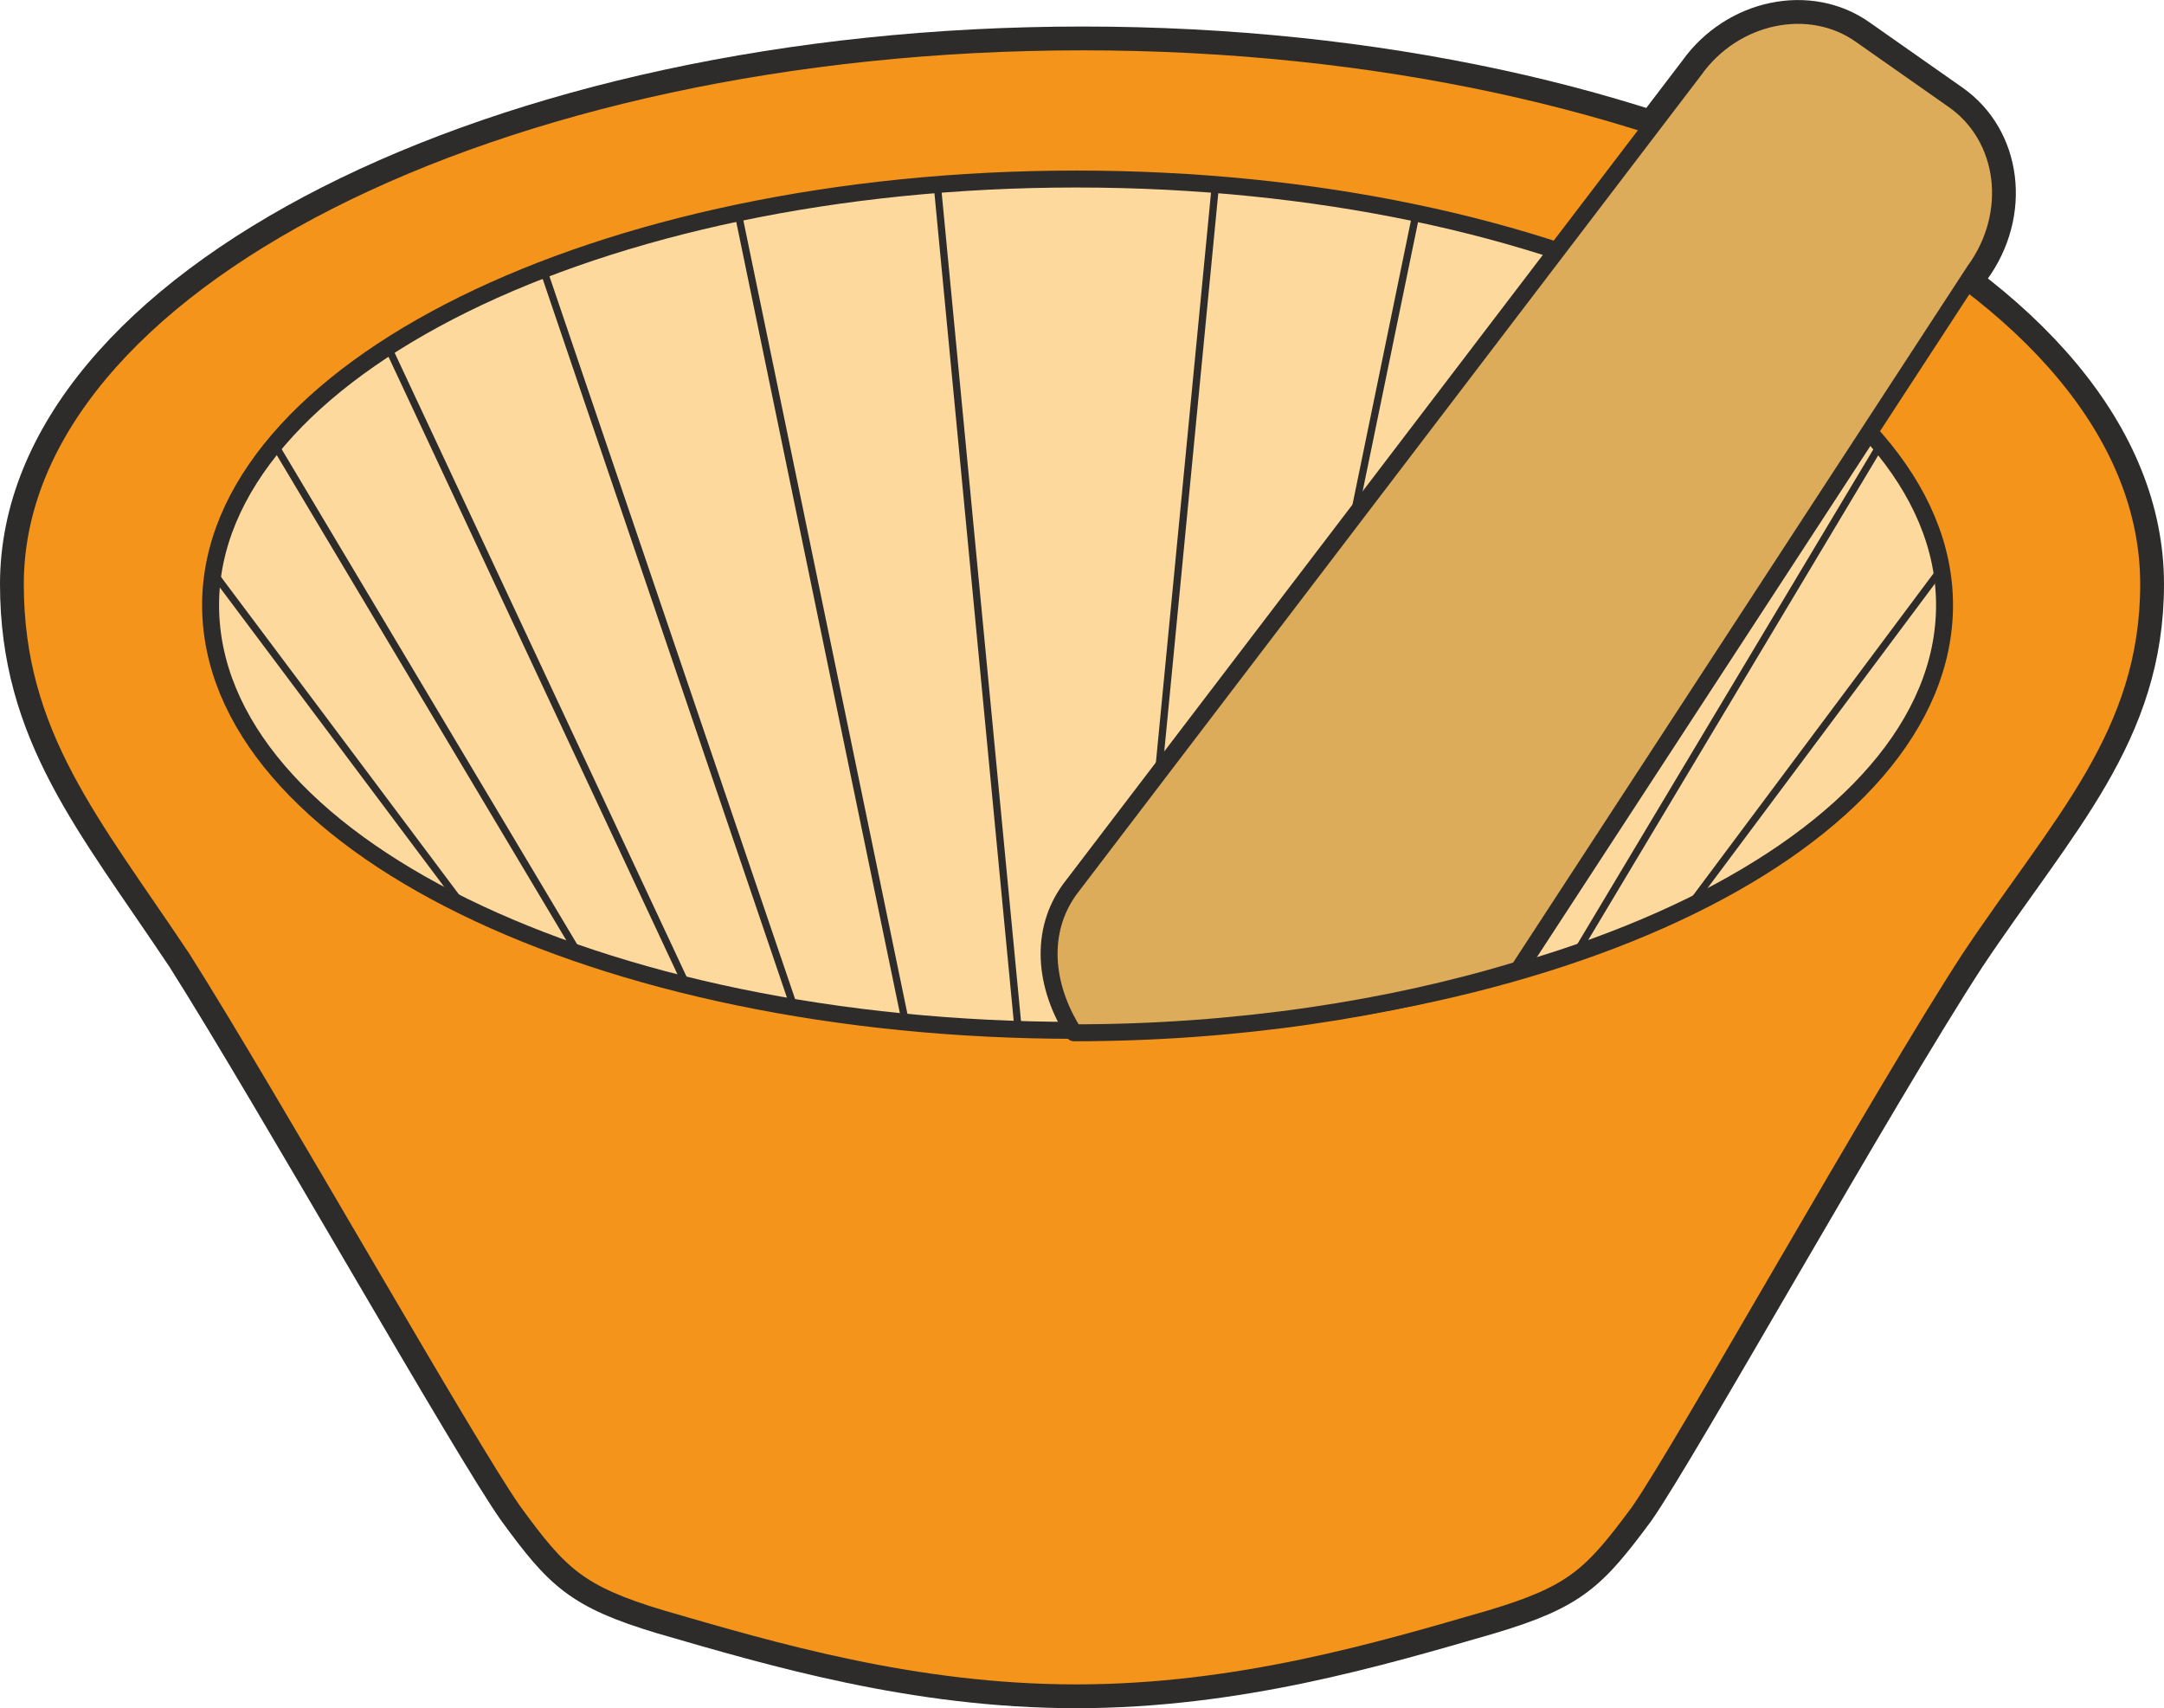 <svg height="203.219" viewBox="0 0 193.104 152.414" width="257.472" xmlns="http://www.w3.org/2000/svg"><path style="fill:none;stroke:#2d2c2b;stroke-width:2.736;stroke-linecap:round;stroke-linejoin:round;stroke-miterlimit:10.433" d="M392.822 396.825c0 13.464-7.92 21.312-15.984 33.408-8.064 12.384-25.632 43.848-29.52 49.392-4.176 5.616-5.76 7.272-13.248 9.504-9.936 2.88-22.536 6.624-36.936 6.624-14.472 0-27.072-3.744-37.008-6.624-7.416-2.232-9.072-3.888-13.176-9.504-3.96-5.544-21.744-37.008-29.592-49.392-8.064-12.096-14.904-19.944-14.904-33.408 0-26.64 42.84-48.384 95.256-48.384 52.488 0 95.112 21.744 95.112 48.384 0 0 0 0 0 0z" transform="translate(-201.086 -344.706)"/><path style="fill:none;stroke:#2d2c2b;stroke-width:2.736;stroke-linecap:round;stroke-linejoin:round;stroke-miterlimit:10.433" d="M336.59 431.24c-11.592 3.529-25.272 5.617-39.672 5.617-2.664-4.176-3.096-9.072-.36-12.816l55.728-73.08c3.528-4.968 10.296-6.408 14.904-3.096l8.208 5.76c4.752 3.312 5.616 10.152 1.872 15.264l-40.68 62.352s0 0 0 0z" transform="translate(-201.086 -344.706)"/><path style="fill:#f4941a;stroke:#2d2c2b;stroke-width:1.512;stroke-linecap:round;stroke-linejoin:round;stroke-miterlimit:10.433" d="M392.822 396.825c0 13.464-7.92 21.312-15.984 33.408-8.064 12.384-25.632 43.848-29.52 49.392-4.176 5.616-5.76 7.272-13.248 9.504-9.936 2.88-22.536 6.624-36.936 6.624-14.472 0-27.072-3.744-37.008-6.624-7.416-2.232-9.072-3.888-13.176-9.504-3.96-5.544-21.744-37.008-29.592-49.392-8.064-12.096-14.904-19.944-14.904-33.408 0-26.64 42.84-48.384 95.256-48.384 52.488 0 95.112 21.744 95.112 48.384 0 0 0 0 0 0z" transform="translate(-201.086 -344.706)"/><path style="fill:#fed99e;stroke:#2d2c2b;stroke-width:1.512;stroke-linecap:round;stroke-linejoin:round;stroke-miterlimit:10.433" d="M297.134 436.64c42.768 0 77.472-16.847 77.472-37.943 0-20.88-34.704-38.016-77.472-38.016-42.768 0-77.256 17.136-77.256 38.016 0 21.096 34.488 37.944 77.256 37.944 0 0 0 0 0 0z" transform="translate(-201.086 -344.706)"/><path style="fill:none;stroke:#2d2c2b;stroke-width:.648;stroke-linecap:round;stroke-linejoin:round;stroke-miterlimit:10.433" d="m284.75 361.473 7.2 75.168m-24.984-72.864 14.904 72.072m-9.936-1.296-22.32-65.664m12.6 63.431-26.28-56.16m16.776 53.64-26.856-45m16.344 40.465-21.96-29.304m89.28-34.488-7.272 75.168m25.2-72.864-14.832 72.072m9.864-1.296 22.176-65.664m-12.456 63.431 26.064-56.16m-16.56 53.64 26.928-45m-16.56 40.465 21.888-29.304" transform="translate(-201.086 -344.706)"/><path style="fill:#ddac5a;stroke:#2d2c2b;stroke-width:1.512;stroke-linecap:round;stroke-linejoin:round;stroke-miterlimit:10.433" d="M336.59 431.24c-11.592 3.529-25.272 5.617-39.672 5.617-2.664-4.176-3.096-9.072-.36-12.816l55.728-73.08c3.528-4.968 10.296-6.408 14.904-3.096l8.208 5.76c4.752 3.312 5.616 10.152 1.872 15.264l-40.68 62.352s0 0 0 0z" transform="translate(-201.086 -344.706)"/></svg>
